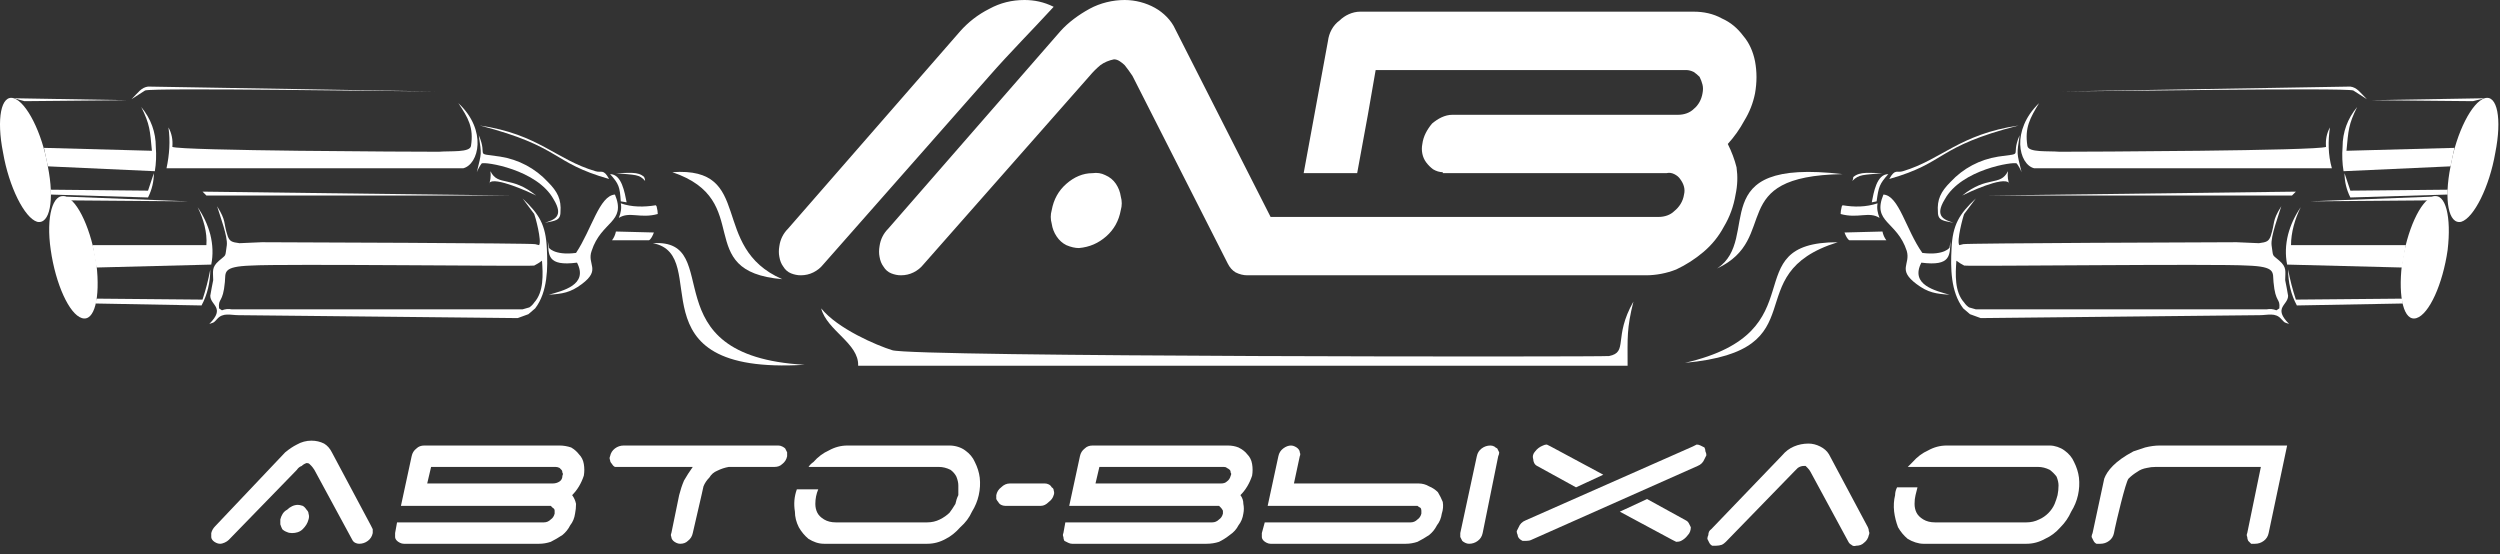 <?xml version="1.0" encoding="UTF-8"?> <svg xmlns="http://www.w3.org/2000/svg" width="257" height="57" viewBox="0 0 257 57" fill="none"><rect x="0" y="0" width="257" height="57" fill="#333333" stroke="none"/><path fill-rule="evenodd" clip-rule="evenodd" d="M23.517 55.5C23.317 55.7 22.917 55.9 22.617 55.9C22.484 55.9 22.35 55.867 22.217 55.8C22.084 55.733 21.984 55.667 21.917 55.6C21.784 55.467 21.717 55.333 21.717 55.2C21.717 55.067 21.717 54.933 21.717 54.8C21.784 54.533 21.917 54.3 22.117 54.1L29.317 46.5C29.717 46.167 30.117 45.9 30.517 45.7C30.984 45.433 31.484 45.3 32.017 45.3C32.484 45.3 32.917 45.4 33.317 45.6C33.65 45.8 33.917 46.1 34.117 46.5L38.117 54C38.184 54.133 38.25 54.267 38.317 54.4C38.317 54.533 38.317 54.667 38.317 54.8C38.25 55.133 38.084 55.4 37.817 55.6C37.55 55.8 37.25 55.9 36.917 55.9C36.784 55.9 36.65 55.867 36.517 55.8C36.384 55.733 36.284 55.633 36.217 55.5L32.317 48.3C32.184 48.1 32.084 47.967 32.017 47.9C31.95 47.833 31.884 47.767 31.817 47.7C31.75 47.633 31.65 47.6 31.517 47.6C31.317 47.667 31.15 47.767 31.017 47.9C30.817 47.967 30.65 48.1 30.517 48.3L23.517 55.5ZM28.817 53.4C28.917 53 29.117 52.6 29.517 52.4C29.817 52.1 30.217 51.9 30.617 51.9C30.75 51.9 30.917 51.933 31.117 52C31.25 52.067 31.384 52.2 31.517 52.4C31.65 52.533 31.717 52.667 31.717 52.8C31.784 53 31.784 53.2 31.717 53.4C31.617 53.8 31.417 54.1 31.117 54.4C30.817 54.7 30.417 54.8 30.017 54.8C29.817 54.8 29.65 54.767 29.517 54.7C29.317 54.633 29.15 54.533 29.017 54.4C28.95 54.267 28.884 54.1 28.817 53.9C28.817 53.7 28.817 53.533 28.817 53.4Z" fill="white"></path><path d="M80.017 45.8C80.15 45.8 80.284 45.833 80.417 45.9C80.55 45.967 80.65 46.033 80.717 46.1C80.784 46.233 80.85 46.367 80.917 46.5C80.917 46.633 80.917 46.767 80.917 46.9C80.85 47.233 80.684 47.5 80.417 47.7C80.217 47.9 79.95 48 79.617 48H74.917C74.517 48.067 74.117 48.2 73.717 48.4C73.384 48.533 73.117 48.767 72.917 49.1C72.65 49.367 72.45 49.667 72.317 50C72.25 50.267 72.184 50.567 72.117 50.9L71.217 54.8C71.15 55.133 70.984 55.4 70.717 55.6C70.517 55.8 70.25 55.9 69.917 55.9C69.784 55.9 69.65 55.867 69.517 55.8C69.384 55.733 69.284 55.667 69.217 55.6C69.084 55.467 69.017 55.333 69.017 55.2C68.95 55.067 68.95 54.933 69.017 54.8L69.817 50.9C69.95 50.367 70.117 49.867 70.317 49.4C70.584 48.933 70.884 48.467 71.217 48H63.617C63.484 48 63.35 48 63.217 48C63.084 47.933 62.984 47.833 62.917 47.7C62.784 47.567 62.717 47.433 62.717 47.3C62.65 47.167 62.65 47.033 62.717 46.9C62.784 46.567 62.95 46.3 63.217 46.1C63.484 45.9 63.784 45.8 64.117 45.8H80.017Z" fill="white"></path><path d="M154.017 46.9C154.084 46.767 154.117 46.633 154.117 46.5C154.05 46.367 153.984 46.233 153.917 46.1C153.784 46.033 153.684 45.967 153.617 45.9C153.484 45.833 153.35 45.8 153.217 45.8C152.884 45.8 152.584 45.9 152.317 46.1C152.05 46.3 151.884 46.567 151.817 46.9L150.117 54.8C150.117 54.933 150.117 55.067 150.117 55.2C150.184 55.333 150.25 55.467 150.317 55.6C150.384 55.667 150.484 55.733 150.617 55.8C150.75 55.867 150.884 55.9 151.017 55.9C151.35 55.9 151.65 55.8 151.917 55.6C152.184 55.4 152.35 55.133 152.417 54.8L154.017 46.9Z" fill="white"></path><path d="M103.817 49.7C103.484 49.7 103.184 49.833 102.917 50.1C102.65 50.3 102.484 50.567 102.417 50.9C102.417 51.033 102.417 51.167 102.417 51.3C102.484 51.433 102.55 51.533 102.617 51.6C102.684 51.733 102.784 51.833 102.917 51.9C103.05 51.967 103.184 52 103.317 52H107.017C107.284 52 107.55 51.867 107.817 51.6C108.084 51.4 108.25 51.167 108.317 50.9C108.384 50.767 108.384 50.6 108.317 50.4C108.317 50.267 108.25 50.167 108.117 50.1C108.05 49.967 107.95 49.867 107.817 49.8C107.684 49.733 107.55 49.7 107.417 49.7H103.817Z" fill="white"></path><path d="M174.517 47.9C174.85 47.767 175.084 47.533 175.217 47.2C175.284 47.067 175.35 46.933 175.417 46.8C175.417 46.667 175.384 46.533 175.317 46.4C175.317 46.267 175.284 46.133 175.217 46C175.084 45.933 174.95 45.867 174.817 45.8C174.684 45.733 174.55 45.7 174.417 45.7C174.284 45.767 174.15 45.833 174.017 45.9L156.817 53.5C156.484 53.633 156.25 53.867 156.117 54.2C156.05 54.333 155.984 54.467 155.917 54.6C155.917 54.733 155.95 54.867 156.017 55C156.017 55.133 156.084 55.267 156.217 55.4C156.284 55.467 156.384 55.533 156.517 55.6C156.65 55.6 156.784 55.6 156.917 55.6C157.117 55.6 157.284 55.567 157.417 55.5L174.517 47.9Z" fill="white"></path><path d="M158.017 47.9C157.884 47.833 157.784 47.733 157.717 47.6C157.65 47.467 157.617 47.333 157.617 47.2C157.517 46.9 157.617 46.6 157.817 46.4C158.017 46.133 158.284 45.933 158.617 45.8C158.75 45.733 158.884 45.7 159.017 45.7C159.15 45.767 159.284 45.833 159.417 45.9L164.817 48.8L162.017 50.1L158.017 47.9ZM169.317 51.3L173.317 53.5C173.45 53.567 173.55 53.667 173.617 53.8C173.684 53.933 173.75 54.067 173.817 54.2C173.817 54.5 173.717 54.8 173.517 55C173.317 55.267 173.084 55.467 172.817 55.6C172.684 55.667 172.517 55.7 172.317 55.7C172.184 55.633 172.05 55.567 171.917 55.5L166.517 52.6L169.317 51.3Z" fill="white"></path><path d="M177.417 55.7C177.284 55.833 177.15 55.933 177.017 56C176.817 56.067 176.617 56.1 176.417 56.1C176.284 56.1 176.15 56.1 176.017 56.1C175.884 56.033 175.784 55.933 175.717 55.8C175.65 55.667 175.584 55.533 175.517 55.4C175.517 55.267 175.55 55.133 175.617 55C175.617 54.733 175.717 54.533 175.917 54.4L183.217 46.8C183.55 46.4 183.95 46.1 184.417 45.9C184.884 45.7 185.384 45.6 185.917 45.6C186.317 45.6 186.717 45.7 187.117 45.9C187.517 46.1 187.817 46.367 188.017 46.7L192.017 54.2C192.084 54.333 192.117 54.467 192.117 54.6C192.184 54.733 192.184 54.867 192.117 55C192.05 55.333 191.884 55.6 191.617 55.8C191.417 56 191.15 56.1 190.817 56.1C190.617 56.167 190.45 56.133 190.317 56C190.184 55.933 190.084 55.833 190.017 55.7L186.117 48.5C186.05 48.367 185.95 48.233 185.817 48.1C185.75 48.033 185.684 47.967 185.617 47.9C185.55 47.9 185.484 47.9 185.417 47.9C185.217 47.9 185.017 47.967 184.817 48.1C184.684 48.233 184.55 48.367 184.417 48.5L177.417 55.7Z" fill="white"></path><path fill-rule="evenodd" clip-rule="evenodd" d="M55.917 53.7C56.184 53.7 56.417 53.6 56.617 53.4C56.817 53.267 56.95 53.067 57.017 52.8C57.017 52.733 57.017 52.633 57.017 52.5C57.017 52.367 56.95 52.267 56.817 52.2C56.75 52.133 56.684 52.067 56.617 52C56.484 52 56.384 52 56.317 52H41.217L42.317 46.9C42.384 46.567 42.55 46.3 42.817 46.1C43.017 45.9 43.284 45.8 43.617 45.8H57.517C57.917 45.8 58.317 45.867 58.717 46C59.05 46.2 59.317 46.433 59.517 46.7C59.784 46.967 59.95 47.3 60.017 47.7C60.084 48.1 60.084 48.5 60.017 48.9C59.884 49.3 59.717 49.667 59.517 50C59.317 50.333 59.084 50.633 58.817 50.9C59.017 51.167 59.15 51.467 59.217 51.8C59.217 52.133 59.184 52.467 59.117 52.8C59.05 53.267 58.884 53.667 58.617 54C58.417 54.4 58.15 54.733 57.817 55C57.417 55.267 57.017 55.5 56.617 55.7C56.217 55.833 55.817 55.9 55.417 55.9H41.517C41.384 55.9 41.25 55.867 41.117 55.8C40.984 55.733 40.884 55.667 40.817 55.6C40.684 55.467 40.617 55.333 40.617 55.2C40.617 55.067 40.617 54.933 40.617 54.8L40.817 53.7H55.917ZM44.317 48L43.917 49.7H56.817C57.084 49.7 57.317 49.633 57.517 49.5C57.717 49.367 57.817 49.167 57.817 48.9C57.884 48.767 57.884 48.667 57.817 48.6C57.817 48.467 57.784 48.367 57.717 48.3C57.65 48.233 57.584 48.167 57.517 48.1C57.384 48.033 57.25 48 57.117 48H44.317Z" fill="white"></path><path d="M95.317 53.7C95.784 53.7 96.217 53.6 96.617 53.4C97.017 53.2 97.35 52.967 97.617 52.7C97.817 52.433 98.017 52.133 98.217 51.8C98.284 51.467 98.384 51.167 98.517 50.9C98.517 50.567 98.517 50.233 98.517 49.9C98.517 49.633 98.45 49.333 98.317 49C98.184 48.733 97.984 48.5 97.717 48.3C97.317 48.1 96.917 48 96.517 48H83.117C83.25 47.8 83.417 47.633 83.617 47.5C84.084 46.967 84.617 46.567 85.217 46.3C85.817 45.967 86.45 45.8 87.117 45.8H97.617C98.217 45.8 98.817 46 99.217 46.3C99.684 46.633 100.017 47.033 100.217 47.5C100.484 48.033 100.65 48.567 100.717 49.1C100.784 49.7 100.75 50.3 100.617 50.9C100.484 51.5 100.25 52.067 99.917 52.6C99.65 53.2 99.25 53.733 98.717 54.2C98.25 54.733 97.75 55.133 97.217 55.4C96.617 55.733 95.984 55.9 95.317 55.9H84.717C84.117 55.9 83.617 55.7 83.117 55.4C82.717 55.067 82.384 54.667 82.117 54.2C81.85 53.667 81.717 53.133 81.717 52.6C81.584 51.8 81.65 51.033 81.917 50.3H84.117C83.917 50.767 83.817 51.267 83.817 51.8C83.817 52.133 83.884 52.433 84.017 52.7C84.15 52.967 84.384 53.2 84.717 53.4C85.05 53.6 85.45 53.7 85.917 53.7H95.317Z" fill="white"></path><path d="M226.517 45.8H235.117L233.217 54.8C233.15 55.133 232.984 55.4 232.717 55.6C232.45 55.8 232.15 55.9 231.817 55.9C231.684 55.9 231.55 55.9 231.417 55.9C231.35 55.833 231.25 55.733 231.117 55.6C231.05 55.467 231.017 55.333 231.017 55.2C230.95 55.067 230.95 54.933 231.017 54.8L232.417 48H221.617C221.284 48 220.984 48.033 220.717 48.1C220.317 48.167 219.984 48.3 219.717 48.5C219.384 48.7 219.084 48.933 218.817 49.2C218.517 49.5 217.517 53.8 217.417 54.3L217.317 54.8C217.25 55.133 217.084 55.4 216.817 55.6C216.55 55.8 216.25 55.9 215.917 55.9C215.784 55.9 215.65 55.9 215.517 55.9C215.384 55.833 215.284 55.733 215.217 55.6C215.15 55.467 215.084 55.333 215.017 55.2C215.017 55.067 215.05 54.933 215.117 54.8L216.317 49.2C216.617 48.4 217.417 47.4 219.317 46.4C219.717 46.267 220.117 46.133 220.517 46C221.05 45.867 221.55 45.8 222.017 45.8H226.517Z" fill="white"></path><path fill-rule="evenodd" clip-rule="evenodd" d="M124.617 53.7C124.884 53.7 125.117 53.6 125.317 53.4C125.517 53.267 125.65 53.067 125.717 52.8C125.717 52.733 125.717 52.633 125.717 52.5C125.65 52.367 125.584 52.267 125.517 52.2C125.45 52.133 125.384 52.067 125.317 52C125.184 52 125.084 52 125.017 52H109.917L111.017 46.9C111.084 46.567 111.25 46.3 111.517 46.1C111.717 45.9 111.984 45.8 112.317 45.8H126.217C126.617 45.8 126.984 45.867 127.317 46C127.717 46.2 128.017 46.433 128.217 46.7C128.484 46.967 128.65 47.3 128.717 47.7C128.784 48.1 128.784 48.5 128.717 48.9C128.584 49.3 128.417 49.667 128.217 50C128.017 50.333 127.784 50.633 127.517 50.9C127.717 51.167 127.817 51.467 127.817 51.8C127.884 52.133 127.884 52.467 127.817 52.8C127.75 53.267 127.584 53.667 127.317 54C127.117 54.4 126.817 54.733 126.417 55C126.084 55.267 125.717 55.5 125.317 55.7C124.917 55.833 124.484 55.9 124.017 55.9H110.217C110.084 55.9 109.95 55.867 109.817 55.8C109.684 55.733 109.55 55.667 109.417 55.6C109.35 55.467 109.317 55.333 109.317 55.2C109.25 55.067 109.25 54.933 109.317 54.8L109.517 53.7H124.617ZM113.017 48L112.617 49.7H125.517C125.784 49.7 125.984 49.633 126.117 49.5C126.317 49.367 126.45 49.167 126.517 48.9C126.584 48.767 126.584 48.667 126.517 48.6C126.517 48.467 126.484 48.367 126.417 48.3C126.35 48.233 126.25 48.167 126.117 48.1C126.05 48.033 125.95 48 125.817 48H113.017Z" fill="white"></path><path d="M132.517 52H145.417C145.55 52 145.65 52 145.717 52C145.784 52.067 145.884 52.133 146.017 52.2C146.084 52.267 146.117 52.367 146.117 52.5C146.117 52.633 146.117 52.733 146.117 52.8C146.05 53.067 145.917 53.267 145.717 53.4C145.517 53.6 145.284 53.7 145.017 53.7H130.017L129.717 54.8C129.717 54.933 129.717 55.067 129.717 55.2C129.717 55.333 129.784 55.467 129.917 55.6C129.984 55.667 130.084 55.733 130.217 55.8C130.35 55.867 130.484 55.9 130.617 55.9H144.517C144.917 55.9 145.317 55.833 145.717 55.7C146.117 55.5 146.517 55.267 146.917 55C147.25 54.733 147.517 54.4 147.717 54C147.984 53.667 148.15 53.267 148.217 52.8C148.35 52.4 148.384 52 148.317 51.6C148.184 51.267 148.017 50.933 147.817 50.6C147.55 50.333 147.25 50.133 146.917 50C146.584 49.8 146.217 49.7 145.817 49.7H133.017L133.617 46.9C133.684 46.767 133.684 46.633 133.617 46.5C133.617 46.367 133.55 46.233 133.417 46.1C133.35 46.033 133.25 45.967 133.117 45.9C132.984 45.833 132.85 45.8 132.717 45.8C132.45 45.8 132.184 45.9 131.917 46.1C131.65 46.3 131.484 46.567 131.417 46.9L130.317 52H132.517Z" fill="white"></path><path d="M208.317 53.7C208.784 53.7 209.217 53.6 209.617 53.4C210.317 53.1 210.917 52.5 211.217 51.8C211.35 51.467 211.45 51.167 211.517 50.9C211.584 50.567 211.617 50.233 211.617 49.9C211.617 49.633 211.55 49.333 211.417 49C211.217 48.733 210.984 48.5 210.717 48.3C210.317 48.1 209.917 48 209.517 48H196.117C196.317 47.8 196.484 47.633 196.617 47.5C197.084 46.967 197.617 46.567 198.217 46.3C198.817 45.967 199.45 45.8 200.117 45.8H210.717C211.217 45.8 211.817 46 212.217 46.3C212.684 46.633 213.017 47.033 213.217 47.5C213.484 48.033 213.65 48.567 213.717 49.1C213.784 49.7 213.75 50.3 213.617 50.9C213.484 51.5 213.25 52.067 212.917 52.6C212.65 53.2 212.284 53.733 211.817 54.2C211.35 54.733 210.817 55.133 210.217 55.4C209.617 55.733 208.984 55.9 208.317 55.9H197.717C197.217 55.9 196.617 55.7 196.117 55.4C195.717 55.067 195.384 54.667 195.117 54.2C194.917 53.667 194.784 53.133 194.717 52.6C194.65 52 194.684 51.433 194.817 50.9C194.817 50.633 194.884 50.367 195.017 50.1H197.117C197.05 50.367 196.984 50.633 196.917 50.9C196.85 51.167 196.817 51.467 196.817 51.8C196.817 52.133 196.884 52.433 197.017 52.7C197.15 52.967 197.384 53.2 197.717 53.4C198.05 53.6 198.45 53.7 198.917 53.7H208.317Z" fill="white"></path><path fill-rule="evenodd" clip-rule="evenodd" d="M149.317 11.8H172.517C173.117 11.8 173.717 11.6 174.117 11.2C174.617 10.8 174.917 10.2 175.017 9.6C175.084 9.267 175.084 8.967 175.017 8.7C174.95 8.433 174.85 8.167 174.717 7.9C174.517 7.7 174.317 7.533 174.117 7.4C173.85 7.267 173.584 7.2 173.317 7.2H141.417L140.617 11.8L139.517 17.8H134.017L136.517 4.2C136.617 3.4 137.017 2.6 137.717 2.1C138.217 1.6 139.017 1.2 139.817 1.2H174.117C175.117 1.2 176.117 1.4 177.017 1.9C177.917 2.3 178.617 2.9 179.217 3.7C179.817 4.4 180.217 5.3 180.417 6.3C180.617 7.367 180.617 8.467 180.417 9.6C180.217 10.6 179.85 11.533 179.317 12.4C178.85 13.267 178.284 14.067 177.617 14.8C178.017 15.6 178.317 16.4 178.517 17.2C178.65 18.133 178.617 19.067 178.417 20C178.217 21.2 177.817 22.3 177.217 23.3C176.684 24.3 175.984 25.167 175.117 25.9C174.25 26.633 173.317 27.233 172.317 27.7C171.317 28.1 170.217 28.3 169.217 28.3H128.217C127.817 28.3 127.417 28.2 127.017 28C126.684 27.8 126.417 27.5 126.217 27.1L116.417 7.8C116.15 7.4 115.884 7.033 115.617 6.7C115.484 6.567 115.317 6.433 115.117 6.3C114.917 6.167 114.717 6.1 114.517 6.1C114.017 6.2 113.517 6.4 113.117 6.7C112.717 7.033 112.35 7.4 112.017 7.8L94.917 27.2C94.65 27.533 94.317 27.8 93.917 28C93.517 28.2 93.084 28.3 92.617 28.3C92.284 28.3 91.95 28.233 91.617 28.1C91.284 27.967 91.017 27.733 90.817 27.4C90.617 27.133 90.484 26.8 90.417 26.4C90.35 26.067 90.35 25.7 90.417 25.3C90.517 24.6 90.817 24 91.317 23.5L109.017 3.2C109.817 2.3 110.917 1.5 112.017 0.9C113.117 0.3 114.417 0 115.617 0C116.717 0 117.817 0.3 118.717 0.8C119.617 1.3 120.417 2.1 120.817 3L130.617 22.3H170.517C171.117 22.3 171.717 22.1 172.117 21.7C172.617 21.3 173.017 20.7 173.117 20C173.184 19.733 173.184 19.467 173.117 19.2C173.05 18.933 172.917 18.667 172.717 18.4C172.584 18.2 172.384 18.033 172.117 17.9C171.85 17.767 171.584 17.733 171.317 17.8H148.317V17.7C147.984 17.7 147.65 17.6 147.317 17.4C147.05 17.2 146.817 16.967 146.617 16.7C146.417 16.433 146.284 16.133 146.217 15.8C146.15 15.467 146.15 15.133 146.217 14.8C146.317 14 146.717 13.3 147.217 12.7C147.817 12.2 148.517 11.8 149.317 11.8ZM108.317 0.7C106.117 3.1 103.817 5.4 101.717 7.8L84.617 27.2C84.35 27.533 84.017 27.8 83.617 28C83.217 28.2 82.784 28.3 82.317 28.3C81.984 28.3 81.65 28.233 81.317 28.1C80.984 27.967 80.717 27.733 80.517 27.4C80.317 27.133 80.184 26.8 80.117 26.4C80.05 26.067 80.05 25.7 80.117 25.3C80.217 24.6 80.517 24 81.017 23.5L98.717 3.2C99.517 2.3 100.517 1.5 101.717 0.9C102.817 0.3 104.017 0 105.317 0C106.317 0 107.317 0.2 108.317 0.7ZM108.117 21.6C108.317 20.5 108.817 19.6 109.617 18.9C110.417 18.2 111.317 17.8 112.317 17.8C112.784 17.733 113.217 17.8 113.617 18C114.084 18.2 114.45 18.5 114.717 18.9C114.984 19.3 115.15 19.733 115.217 20.2C115.35 20.667 115.35 21.133 115.217 21.6C115.017 22.7 114.517 23.6 113.717 24.3C112.917 25 112.017 25.4 110.917 25.5C110.517 25.5 110.084 25.4 109.617 25.2C109.217 25 108.884 24.7 108.617 24.3C108.35 23.9 108.184 23.467 108.117 23C107.984 22.533 107.984 22.067 108.117 21.6Z" fill="white"></path><path d="M243.317 10.2C242.617 9.5 242.317 9 241.617 8.9L212.017 9.4C215.217 9.4 241.117 9 241.917 9.3L243.317 10.2Z" fill="white"></path><path d="M255.417 10.1L243.717 10.3L254.217 10.4L255.417 10.1Z" fill="white"></path><path d="M255.417 10.1C254.117 10.5 252.517 13.6 251.917 17.1C251.217 20.6 251.717 23.1 253.017 22.8C254.317 22.4 255.917 19.2 256.517 15.7C257.217 12.2 256.717 9.7 255.417 10.1Z" fill="white"></path><path d="M250.117 20.2C248.817 20.6 247.417 23.7 246.917 27.2C246.517 30.6 247.117 33.1 248.417 32.7C249.717 32.3 251.117 29.2 251.617 25.7C252.017 22.3 251.417 19.8 250.117 20.2Z" fill="white"></path><path d="M252.317 15.2L241.217 15.5C241.417 13.4 241.417 12.8 242.317 11C241.317 12.2 240.817 13.6 240.817 15.1C240.75 15.967 240.784 16.8 240.917 17.6L251.917 17.1L252.317 15.2Z" fill="white"></path><path d="M251.617 19.5L241.617 19.6L241.017 17.8C241.017 18.667 241.217 19.5 241.617 20.3L251.617 20V19.5Z" fill="white"></path><path d="M250.417 20.2L237.417 20.7L249.517 20.6L250.417 20.2Z" fill="white"></path><path d="M247.317 25.2H235.517C235.517 23.9 235.917 22.5 236.517 21.3C235.917 22.167 235.484 23.1 235.217 24.1C234.95 25.167 234.917 26.2 235.117 27.2L246.917 27.5L247.317 25.2Z" fill="white"></path><path d="M246.917 30.7L236.017 30.8C235.684 29.8 235.417 28.767 235.217 27.7C235.217 29 235.517 30.3 236.117 31.4L247.017 31.2L246.917 30.7Z" fill="white"></path><path d="M239.117 15.1C239.05 14.367 239.184 13.7 239.517 13.1C239.317 14.5 239.317 15.9 239.717 17.3H209.117C207.517 16.9 206.717 13.4 209.617 10.6C208.717 12.1 208.117 13.1 208.417 15C208.517 15.7 210.517 15.5 211.717 15.6C214.517 15.6 238.217 15.5 239.117 15.1Z" fill="white"></path><path fill-rule="evenodd" clip-rule="evenodd" d="M233.517 25.2C233.717 26.5 233.517 26.1 234.317 26.8C235.117 27.5 234.917 27.9 234.917 28.8C234.917 28.8 235.217 30.3 235.217 30.4C235.217 31.4 233.617 31.6 235.317 33.3C234.717 33.1 234.917 33.2 234.517 32.8C233.917 32.1 233.117 32.4 232.317 32.4L203.617 32.7L202.517 32.3L201.817 31.7C200.517 30 200.517 27.5 200.617 25.6C200.717 23.1 201.417 22 203.117 20.4L201.917 22C201.817 22.2 201.117 24.8 201.417 25.2L201.817 25.1C202.117 25 227.317 24.9 229.917 24.9L232.217 25C233.017 24.9 233.217 24.8 233.417 24.3C233.917 22.8 233.517 22.8 234.517 21.2C234.217 22.2 233.417 24.3 233.517 25.2ZM201.117 26.8C201.017 28.2 200.917 30 201.917 31.1C202.05 31.3 202.217 31.467 202.417 31.6C202.617 31.667 202.85 31.733 203.117 31.8H233.017C233.35 31.733 233.684 31.767 234.017 31.9L234.317 31.7C234.417 30.6 233.917 31.2 233.717 29C233.617 28 234.017 27.4 231.017 27.3C227.917 27.1 202.317 27.4 201.917 27.3C201.65 27.167 201.384 27 201.117 26.8Z" fill="white"></path><path d="M207.617 13.9C206.617 16.2 208.217 15.7 205.417 16.1C203.517 16.4 201.817 17.3 200.517 18.7C199.517 19.7 199.117 20.5 199.217 21.8C199.217 22.7 199.817 22.7 200.817 22.9C199.917 22.6 198.817 22.3 199.917 20.5C201.617 17.4 207.017 16.6 207.317 16.8C207.517 17.067 207.684 17.367 207.817 17.7C207.317 15.6 207.317 16 207.617 13.9Z" fill="white"></path><path d="M200.417 25.4C200.517 25.4 199.917 26.3 197.617 26C195.917 23.6 195.217 20.1 193.617 20C192.417 22.9 195.017 22.7 196.017 25.8C196.417 27.2 195.017 27.7 197.017 29.2C198.217 30.1 199.017 30.2 200.417 30.3C199.017 29.9 196.317 29.3 197.517 27C200.617 27.4 200.417 26.2 200.517 24.8L200.417 25.4Z" fill="white"></path><path d="M193.017 20.9C191.817 21.3 190.617 21.3 189.417 21.1C189.35 21.167 189.317 21.233 189.317 21.3C189.25 21.567 189.217 21.8 189.217 22C191.017 22.5 192.117 21.7 193.217 22.4C193.017 21.9 192.917 21.4 193.017 20.9Z" fill="white"></path><path d="M189.617 23.9C189.717 24.2 189.917 24.6 190.117 24.7H193.917C193.717 24.433 193.584 24.133 193.517 23.8L189.617 23.9Z" fill="white"></path><path d="M192.917 20.7C193.117 19.2 193.217 18.9 194.117 17.9C192.917 17.9 192.617 19.8 192.417 20.8L192.917 20.7Z" fill="white"></path><path d="M207.517 12.9C201.417 13.8 199.617 16.4 195.617 17.6C195.017 17.8 194.817 17.3 194.217 18.4C200.217 16.7 198.917 15.1 207.517 12.9Z" fill="white"></path><path d="M206.417 17.6C205.617 19.2 204.317 18 201.717 20.1C202.317 19.8 205.917 18.1 206.517 18.8L206.617 19.1C206.417 18.633 206.35 18.133 206.417 17.6Z" fill="white"></path><path d="M193.517 17.8C192.217 17.8 191.217 17.6 190.517 18.2C190.517 18.333 190.484 18.467 190.417 18.6C191.117 17.9 191.517 18 193.517 17.8Z" fill="white"></path><path d="M236.017 19.7L204.317 20.1H235.617L236.017 19.7Z" fill="white"></path><path d="M188.917 24.9C178.117 24.9 187.117 34.1 173.217 37.3C187.217 36 178.317 28.2 188.917 24.9Z" fill="white"></path><path d="M189.417 17.9C174.817 16.2 181.217 24.5 176.517 27.6C183.117 24.5 177.217 18.1 189.417 17.9Z" fill="white"></path><path d="M13.517 10.2C14.217 9.5 14.517 9 15.217 8.9L44.717 9.4C41.617 9.4 15.717 9 14.917 9.3L13.517 10.2Z" fill="white"></path><path d="M1.417 10.1L13.117 10.3L2.517 10.4L1.417 10.1Z" fill="white"></path><path d="M1.417 10.1C2.717 10.5 4.317 13.6 4.917 17.1C5.617 20.6 5.117 23.1 3.817 22.8C2.517 22.4 0.917 19.2 0.317 15.7C-0.383 12.2 0.117 9.7 1.417 10.1Z" fill="white"></path><path d="M6.717 20.2C8.017 20.6 9.417 23.7 9.917 27.2C10.317 30.6 9.717 33.1 8.417 32.7C7.117 32.3 5.717 29.2 5.217 25.7C4.717 22.3 5.417 19.8 6.717 20.2Z" fill="white"></path><path d="M4.517 15.2L15.617 15.5C15.417 13.4 15.417 12.8 14.517 11C15.517 12.2 16.017 13.6 16.017 15.1C16.084 15.967 16.05 16.8 15.917 17.6L4.917 17.1L4.517 15.2Z" fill="white"></path><path d="M5.217 19.5L15.217 19.6L15.817 17.8C15.817 18.667 15.617 19.5 15.217 20.3L5.217 20V19.5Z" fill="white"></path><path d="M6.417 20.2L19.417 20.7L7.317 20.6L6.417 20.2Z" fill="white"></path><path d="M9.517 25.2H21.217C21.317 23.9 20.917 22.5 20.317 21.3C20.917 22.167 21.35 23.1 21.617 24.1C21.884 25.167 21.917 26.2 21.717 27.2L9.917 27.5L9.517 25.2Z" fill="white"></path><path d="M9.917 30.7L20.817 30.8C21.15 29.8 21.417 28.767 21.617 27.7C21.617 29 21.317 30.3 20.717 31.4L9.817 31.2L9.917 30.7Z" fill="white"></path><path d="M17.717 15.1C17.784 14.367 17.65 13.7 17.317 13.1C17.517 14.5 17.417 15.9 17.117 17.3H47.617C49.217 16.9 50.117 13.4 47.117 10.6C48.117 12.1 48.717 13.1 48.417 15C48.317 15.7 46.317 15.5 45.117 15.6C42.317 15.6 18.617 15.5 17.717 15.1Z" fill="white"></path><path fill-rule="evenodd" clip-rule="evenodd" d="M22.317 21.2C23.317 22.8 22.917 22.8 23.417 24.3C23.617 24.8 23.817 24.9 24.617 25L26.917 24.9C29.517 24.9 54.717 25 55.017 25.1L55.417 25.2C55.717 24.8 55.017 22.2 54.917 22L53.717 20.4C55.417 22 56.117 23.1 56.217 25.6C56.317 27.5 56.317 30 55.017 31.7L54.317 32.3L53.217 32.7L24.517 32.4C23.717 32.4 22.917 32.1 22.317 32.8C21.917 33.2 22.117 33.1 21.517 33.3C23.217 31.6 21.617 31.4 21.617 30.4C21.617 30.3 21.917 28.8 21.917 28.8C21.917 27.9 21.717 27.5 22.517 26.8C23.317 26.1 23.117 26.5 23.317 25.2C23.417 24.3 22.617 22.2 22.317 21.2ZM54.917 27.3C54.517 27.4 28.917 27.1 25.817 27.3C22.817 27.4 23.217 28 23.117 29C22.917 31.2 22.417 30.6 22.517 31.7L22.817 31.9C23.15 31.767 23.484 31.733 23.817 31.8H53.717C53.984 31.733 54.217 31.667 54.417 31.6C54.617 31.467 54.784 31.3 54.917 31.1C55.917 30 55.817 28.2 55.717 26.8C55.45 27 55.184 27.167 54.917 27.3Z" fill="white"></path><path d="M49.217 13.9C50.217 16.2 48.617 15.7 51.417 16.1C53.317 16.4 55.017 17.3 56.317 18.7C57.317 19.7 57.717 20.5 57.617 21.8C57.617 22.7 57.017 22.7 56.017 22.9C56.917 22.6 58.017 22.3 56.917 20.5C55.217 17.4 49.817 16.6 49.517 16.8C49.317 17.067 49.15 17.367 49.017 17.7C49.517 15.6 49.517 16 49.217 13.9Z" fill="white"></path><path d="M56.417 25.4C56.317 25.4 56.917 26.3 59.217 26C60.817 23.6 61.617 20.1 63.217 20C64.417 22.9 61.817 22.7 60.817 25.8C60.317 27.2 61.817 27.7 59.817 29.2C58.617 30.1 57.817 30.2 56.417 30.3C57.817 29.9 60.517 29.3 59.317 27C56.217 27.4 56.417 26.2 56.317 24.8L56.417 25.4Z" fill="white"></path><path d="M63.817 20.9C64.917 21.3 66.217 21.3 67.417 21.1C67.484 21.167 67.517 21.233 67.517 21.3C67.584 21.567 67.617 21.8 67.617 22C65.817 22.5 64.717 21.7 63.617 22.4C63.817 21.9 63.917 21.4 63.817 20.9Z" fill="white"></path><path d="M67.217 23.9C67.117 24.2 66.917 24.6 66.717 24.7H62.917C63.117 24.433 63.25 24.133 63.317 23.8L67.217 23.9Z" fill="white"></path><path d="M63.817 20.7C63.717 19.2 63.617 18.9 62.717 17.9C63.917 17.9 64.217 19.8 64.417 20.8L63.817 20.7Z" fill="white"></path><path d="M49.317 12.9C55.417 13.8 57.117 16.4 61.217 17.6C61.817 17.8 62.017 17.3 62.617 18.4C56.617 16.7 57.817 15.1 49.317 12.9Z" fill="white"></path><path d="M50.417 17.6C51.217 19.2 52.517 18 55.117 20.1C54.517 19.8 50.817 18.1 50.317 18.8L50.217 19.1C50.417 18.633 50.484 18.133 50.417 17.6Z" fill="white"></path><path d="M63.317 17.8C64.617 17.8 65.617 17.6 66.217 18.2C66.284 18.333 66.317 18.467 66.317 18.6C65.717 17.9 65.317 18 63.317 17.8Z" fill="white"></path><path d="M20.817 19.7L52.517 20.1H21.217L20.817 19.7Z" fill="white"></path><path d="M67.117 25C74.717 24.5 66.517 36.6 82.717 37.5C64.517 38.6 73.417 26.2 67.117 25Z" fill="white"></path><path d="M69.117 17.7C77.617 17.1 72.817 25.4 80.417 28.7C71.017 27.9 77.717 20.6 69.117 17.7Z" fill="white"></path><path d="M84.417 31.7C85.017 34 88.317 35.3 88.217 37.6H167.317C167.317 34.7 167.217 33.8 167.917 31C165.817 34.7 167.417 36.2 165.417 36.6C164.817 36.7 93.817 36.7 91.717 36C90.117 35.5 86.117 33.8 84.417 31.7Z" fill="white"></path></svg> 